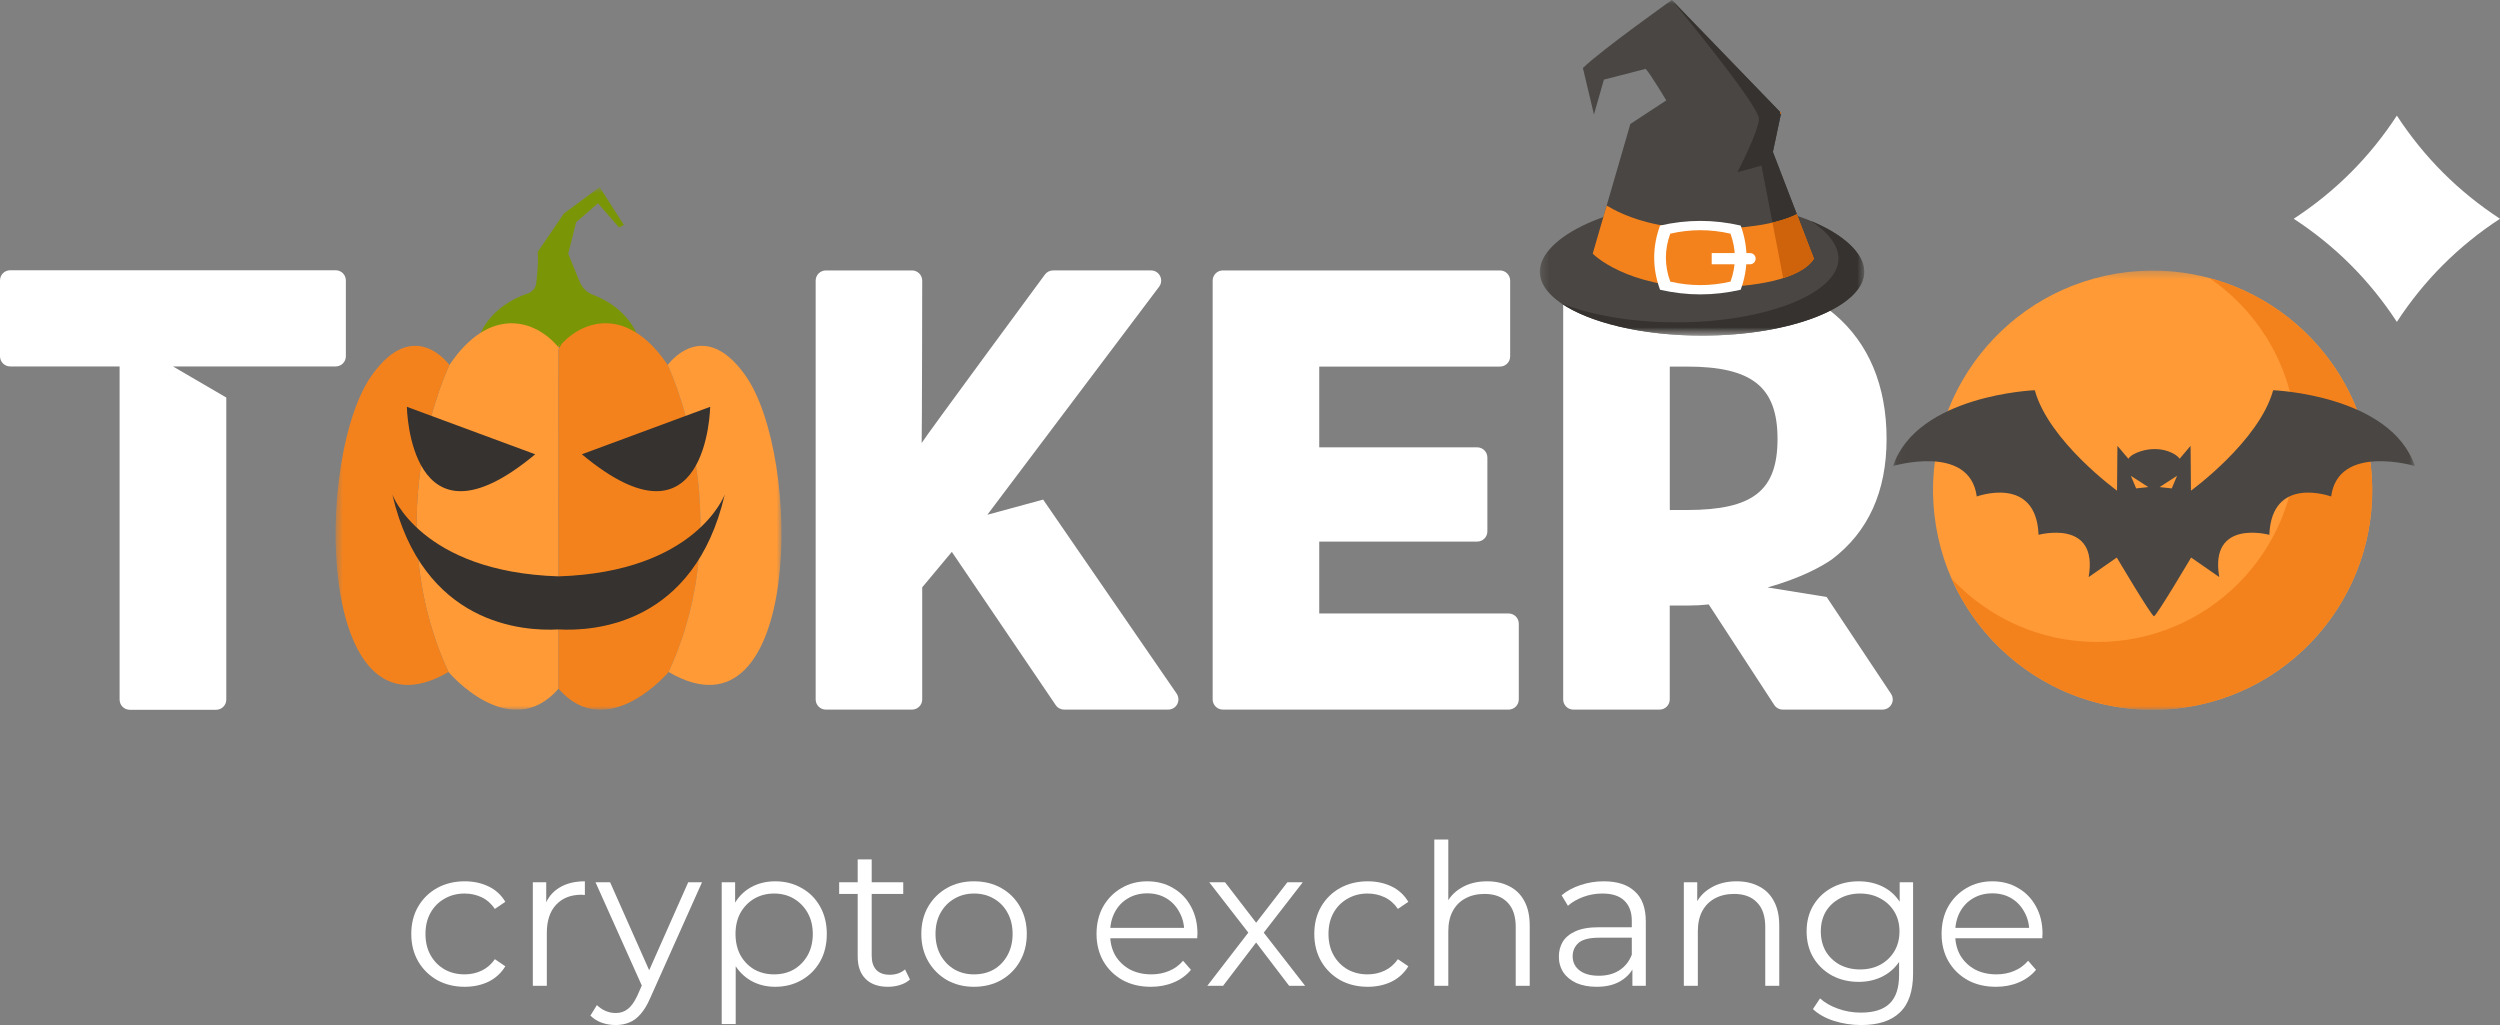 <svg width="317" height="130" viewBox="0 0 317 130" fill="none" xmlns="http://www.w3.org/2000/svg">
<rect x="0" y="0" width="317" height="130" fill="#808080" stroke="none"/>
<g clip-path="url(#clip0_21_93)">
<path d="M43.855 35.558V45.173C43.855 45.888 43.276 46.464 42.565 46.464H21.929L28.694 50.409V88.71C28.694 89.424 28.115 90 27.404 90H16.455C15.741 90 15.165 89.421 15.165 88.71V46.464H1.29C0.576 46.464 0 45.884 0 45.173V35.558C0 34.844 0.579 34.268 1.29 34.268H42.561C43.276 34.268 43.855 34.847 43.855 35.558Z" fill="white"/>
<path d="M149.275 89.289C149.051 89.715 148.61 89.975 148.131 89.975H134.931C134.505 89.975 134.107 89.765 133.866 89.41L120.691 69.977L116.937 74.474V88.688C116.937 89.399 116.358 89.978 115.647 89.978H104.716C104.002 89.978 103.426 89.399 103.426 88.688V35.583C103.426 34.872 104.002 34.292 104.716 34.292H115.647C116.358 34.292 116.937 34.872 116.937 35.583C116.937 35.583 116.909 55.382 116.866 56.175C117.374 55.314 132.496 34.811 132.496 34.811C132.739 34.484 133.122 34.289 133.531 34.289H145.948C146.435 34.289 146.882 34.562 147.099 35C147.316 35.433 147.273 35.956 146.982 36.347L125.195 65.271L132.269 63.348L149.196 87.945C149.467 88.35 149.499 88.862 149.275 89.289Z" fill="white"/>
<path d="M191.293 77.79H167.28V68.672H187.308C188.023 68.672 188.599 68.093 188.599 67.382V58.012C188.599 57.301 188.019 56.722 187.308 56.722H167.28V46.481H190.198C190.913 46.481 191.488 45.902 191.488 45.191V35.583C191.488 34.872 190.909 34.292 190.198 34.292H155.055C154.341 34.292 153.766 34.872 153.766 35.583V88.685C153.766 89.396 154.345 89.975 155.055 89.975H191.293C192.007 89.975 192.583 89.396 192.583 88.685V79.08C192.583 78.369 192.004 77.79 191.293 77.79Z" fill="white"/>
<path d="M239.783 87.974L231.618 75.696L224.129 74.488C228.458 73.261 231.01 71.811 232.269 70.94C232.28 70.933 232.297 70.919 232.308 70.912C236.897 67.436 239.218 62.324 239.218 55.659C239.218 42.084 230.093 34.296 214.186 34.296H199.501C198.79 34.296 198.211 34.875 198.211 35.586V88.688C198.211 89.399 198.79 89.978 199.501 89.978H210.432C211.146 89.978 211.723 89.399 211.723 88.688V76.78H214.182C215.007 76.78 215.853 76.731 216.667 76.642L224.975 89.388C225.213 89.758 225.621 89.975 226.059 89.975H238.71C239.183 89.975 239.62 89.716 239.847 89.296C240.071 88.877 240.047 88.372 239.783 87.974ZM213.877 64.67H211.73V46.481H213.877C222.163 46.481 225.39 49.055 225.39 55.656C225.39 62.224 222.273 64.67 213.877 64.67Z" fill="white"/>
<path d="M317 27.738C311.725 31.182 307.367 35.54 303.922 40.815C300.477 35.54 296.119 31.182 290.844 27.738C296.119 24.294 300.477 19.936 303.922 14.661C307.367 19.936 311.725 24.294 317 27.738Z" fill="white"/>
<mask id="mask0_21_93" style="mask-type:luminance" maskUnits="userSpaceOnUse" x="42" y="23" width="58" height="67">
<path d="M99.094 23.722H42.552V90H99.094V23.722Z" fill="white"/>
</mask>
<g mask="url(#mask0_21_93)">
<path d="M81.268 43.992C80.719 41.037 78.371 38.573 75.18 37.38C74.427 37.098 73.831 36.512 73.522 35.769C72.376 33.007 72.057 32.159 72.057 32.159L73.051 28.173L75.823 25.777L78.501 28.848L79.108 28.529L76.033 23.727L71.503 27.07L68.176 31.95C68.176 31.95 68.328 33.064 67.999 35.889V35.9C67.925 36.522 67.475 37.035 66.879 37.234C63.474 38.364 60.948 40.911 60.367 43.998H81.258L81.268 43.992Z" fill="#7A9606"/>
<path d="M71.027 43.579C70.886 43.731 70.75 43.888 70.619 44.045C70.645 44.081 70.677 44.113 70.703 44.149L71.027 43.579Z" fill="#F4821C"/>
<path d="M70.823 87.333C70.823 87.333 70.823 87.333 70.829 87.338V87.327C70.829 87.327 70.829 87.327 70.823 87.327V87.333Z" fill="#F4821C"/>
<path d="M70.818 44.301L70.907 44.149C70.88 44.113 70.849 44.081 70.823 44.045C67.962 40.561 62.119 38.641 56.983 46.284C56.983 46.284 47.72 65.351 56.863 85.208C56.863 85.208 64.651 94.394 70.818 87.332V87.322L70.812 44.301H70.818Z" fill="#FF9A36"/>
<path d="M84.663 46.283C79.762 38.991 74.218 40.404 71.236 43.579L70.912 44.149L70.823 44.301V87.332L70.834 87.343C77.001 94.389 84.784 85.208 84.784 85.208C93.927 65.356 84.663 46.283 84.663 46.283Z" fill="#F4821C"/>
<path d="M56.983 46.283C56.983 46.283 52.542 40.058 47.181 47.534C39.785 57.849 40.052 95.053 56.863 85.208C47.72 65.356 56.983 46.283 56.983 46.283Z" fill="#F4821C"/>
<path d="M84.663 46.283C84.663 46.283 89.104 40.058 94.465 47.534C101.861 57.849 101.594 95.053 84.783 85.208C93.926 65.356 84.663 46.283 84.663 46.283Z" fill="#FF9A36"/>
<path d="M67.863 57.604L51.591 51.583C51.591 51.583 51.889 70.917 67.863 57.604Z" fill="#35322F"/>
<path d="M73.778 57.604L90.05 51.583C90.05 51.583 89.752 70.917 73.778 57.604Z" fill="#35322F"/>
<path d="M70.823 73.083C53.363 72.523 49.749 62.709 49.749 62.709C53.604 79.261 66.345 80.061 70.823 79.81C75.305 80.061 88.042 79.261 91.897 62.709C91.897 62.709 88.282 72.523 70.823 73.083Z" fill="#35322F"/>
</g>
<mask id="mask1_21_93" style="mask-type:luminance" maskUnits="userSpaceOnUse" x="240" y="34" width="67" height="56">
<path d="M306.208 34.31H240.04V90H306.208V34.31Z" fill="white"/>
</mask>
<g mask="url(#mask1_21_93)">
<path d="M277.492 89.636C292.664 87.129 302.932 72.796 300.426 57.622C297.919 42.448 283.588 32.179 268.415 34.686C253.243 37.192 242.976 51.525 245.482 66.699C247.988 81.873 262.32 92.142 277.492 89.636Z" fill="#FF9A36"/>
<path d="M280.123 35.242C286.805 39.788 291.198 47.453 291.198 56.144C291.198 70.095 279.89 81.403 265.941 81.403C258.64 81.403 252.067 78.305 247.451 73.352C251.759 83.158 261.554 90.005 272.951 90.005C288.327 90.005 300.795 77.536 300.795 62.157C300.795 49.258 292.026 38.41 280.123 35.247V35.242Z" fill="#F4821C"/>
<path d="M288.238 49.48C286.454 55.955 277.813 62.217 277.813 62.217L277.763 56.535L276.376 58.171C276.122 57.78 275.588 57.467 274.978 57.244C273.847 56.833 272.603 56.858 271.453 57.219C270.774 57.432 270.155 57.745 269.877 58.171L268.489 56.535L268.44 62.217C268.44 62.217 259.799 55.955 258.009 49.48C258.009 49.48 243.113 50.06 240.04 59.089C240.04 59.089 249.761 56.208 250.654 62.955C250.654 62.955 258.193 60.179 258.49 67.814C258.49 67.814 266.129 65.732 264.84 73.173L268.409 70.694C268.409 70.694 272.787 78.086 273.123 78.146C273.461 78.086 277.833 70.694 277.833 70.694L281.403 73.173C280.113 65.732 287.752 67.814 287.752 67.814C288.05 60.174 295.589 62.955 295.589 62.955C296.482 56.208 306.203 59.089 306.203 59.089C303.13 50.06 288.233 49.48 288.233 49.48H288.238ZM270.864 61.929L270.19 60.328L272.405 61.761L270.864 61.929ZM275.379 61.929L273.838 61.761L276.053 60.328L275.379 61.929Z" fill="#494643"/>
</g>
<mask id="mask2_21_93" style="mask-type:luminance" maskUnits="userSpaceOnUse" x="195" y="0" width="42" height="43">
<path d="M236.382 0H195.249V42.557H236.382V0Z" fill="white"/>
</mask>
<g mask="url(#mask2_21_93)">
<path d="M236.382 34.462C236.382 38.878 227.174 42.556 215.817 42.556C204.46 42.556 195.249 38.878 195.249 34.462C195.249 30.045 204.457 25.526 215.813 25.526C227.171 25.526 236.379 30.045 236.379 34.462H236.382Z" fill="#494643"/>
<path d="M229.622 28.02C231.832 29.46 233.12 31.127 233.12 32.781C233.12 37.197 223.912 40.875 212.554 40.875C206.855 40.875 201.697 39.95 197.974 38.467C201.524 40.897 208.185 42.557 215.814 42.557C227.171 42.557 236.379 38.878 236.379 34.462C236.379 32.114 233.772 29.733 229.622 28.02Z" fill="#35322F"/>
<path d="M200.712 8.623C203.095 6.311 211.99 0 211.99 0L225.845 14.331L224.801 19.265L230.013 32.809C228.331 35.402 222.674 36.455 216.133 36.455C206.11 36.455 201.957 32.163 201.957 32.163L206.73 15.718L211.285 12.728C211.285 12.728 209.234 9.301 208.667 8.733L203.375 10.095L202.113 14.512L200.712 8.623Z" fill="#494643"/>
<path d="M220.304 21.837L223.355 20.996L226.108 35.27C227.944 34.692 229.32 33.883 230.016 32.809L224.806 19.265L225.848 14.331L211.99 0C211.99 0 223.145 13.426 223.039 15.108C222.933 16.789 220.304 21.837 220.304 21.837Z" fill="#35322F"/>
<path d="M225.813 14.484L225.695 14.175L225.849 14.331L225.813 14.484Z" fill="#35322F"/>
<path d="M230.012 32.809C229.969 32.876 229.919 32.944 229.87 33.011C229.852 33.036 229.834 33.057 229.817 33.078C229.795 33.107 229.774 33.135 229.749 33.163C229.717 33.202 229.685 33.241 229.65 33.277C229.618 33.312 229.587 33.348 229.551 33.383C229.477 33.461 229.398 33.536 229.317 33.61C229.284 33.639 229.253 33.671 229.217 33.695C229.132 33.77 229.04 33.841 228.944 33.912C228.901 33.944 228.859 33.976 228.813 34.008C228.781 34.029 228.753 34.05 228.72 34.071C228.686 34.096 228.65 34.117 228.614 34.142C228.583 34.164 228.55 34.185 228.519 34.203C228.469 34.235 228.419 34.263 228.369 34.295C228.309 34.33 228.249 34.366 228.185 34.401C228.143 34.426 228.096 34.451 228.053 34.472C228.001 34.501 227.944 34.529 227.888 34.557C227.834 34.586 227.778 34.611 227.721 34.639C227.518 34.738 227.305 34.831 227.085 34.919C227.035 34.941 226.983 34.962 226.933 34.98C226.933 34.98 226.925 34.98 226.922 34.98C226.873 35.001 226.823 35.019 226.77 35.036C226.664 35.075 226.554 35.114 226.444 35.153C226.387 35.171 226.334 35.192 226.277 35.21C226.22 35.228 226.163 35.246 226.107 35.263L224.748 28.218C225.933 27.942 226.975 27.594 227.841 27.161L230.012 32.801V32.809Z" fill="#35322F"/>
<path d="M225.695 14.175L225.817 14.484L225.849 14.331L225.695 14.175Z" fill="#F4821C"/>
<path d="M216.132 29.041C209.795 29.041 205.804 27.325 203.725 26.065L201.956 32.163C201.956 32.163 206.105 36.455 216.132 36.455C222.673 36.455 228.33 35.405 230.012 32.809L227.84 27.169C225.213 28.481 220.91 29.041 216.132 29.041Z" fill="#F4821C"/>
<path d="M225.849 14.331L225.813 14.484L225.695 14.175L225.849 14.331Z" fill="#F4821C"/>
<path d="M230.012 32.809C229.969 32.876 229.919 32.944 229.87 33.011C229.852 33.036 229.834 33.057 229.817 33.078C229.795 33.107 229.774 33.135 229.749 33.163C229.717 33.202 229.685 33.241 229.65 33.277C229.618 33.312 229.587 33.348 229.551 33.383C229.477 33.461 229.398 33.536 229.317 33.61C229.284 33.639 229.253 33.671 229.217 33.695C229.132 33.77 229.04 33.841 228.944 33.912C228.901 33.944 228.859 33.976 228.813 34.008C228.781 34.029 228.753 34.05 228.72 34.071C228.686 34.096 228.65 34.117 228.614 34.142C228.583 34.164 228.55 34.185 228.519 34.203C228.469 34.235 228.419 34.263 228.369 34.295C228.309 34.33 228.249 34.366 228.185 34.401C228.143 34.426 228.096 34.451 228.053 34.472C228.001 34.501 227.944 34.529 227.888 34.557C227.834 34.586 227.778 34.611 227.721 34.639C227.518 34.738 227.305 34.831 227.085 34.919C227.035 34.941 226.983 34.962 226.933 34.98C226.933 34.98 226.925 34.98 226.922 34.98C226.873 35.001 226.823 35.019 226.77 35.036C226.664 35.075 226.554 35.114 226.444 35.153C226.387 35.171 226.334 35.192 226.277 35.21C226.22 35.228 226.163 35.246 226.107 35.263L224.748 28.218C225.933 27.942 226.975 27.594 227.841 27.161L230.012 32.801V32.809Z" fill="#CE630B"/>
<path d="M220.719 28.602C217.311 27.814 213.901 27.814 210.493 28.602C209.504 31.315 209.504 34.029 210.493 36.739C213.901 37.526 217.311 37.526 220.719 36.739C221.708 34.025 221.708 31.311 220.719 28.602ZM219.428 35.71C216.881 36.299 214.335 36.299 211.788 35.71C211.05 33.685 211.05 31.656 211.788 29.63C214.335 29.041 216.881 29.041 219.428 29.63C220.166 31.656 220.166 33.685 219.428 35.71Z" fill="white"/>
<path d="M221.907 32.092H217.044V33.511H221.907C222.301 33.511 222.616 33.192 222.616 32.801C222.616 32.408 222.298 32.092 221.907 32.092Z" fill="white"/>
</g>
</g>
<path d="M58.925 125.125C57.625 125.125 56.459 124.842 55.425 124.275C54.409 123.692 53.609 122.9 53.025 121.9C52.442 120.883 52.15 119.725 52.15 118.425C52.15 117.108 52.442 115.95 53.025 114.95C53.609 113.95 54.409 113.167 55.425 112.6C56.459 112.033 57.625 111.75 58.925 111.75C60.042 111.75 61.05 111.967 61.95 112.4C62.85 112.833 63.559 113.483 64.075 114.35L62.75 115.25C62.3 114.583 61.742 114.092 61.075 113.775C60.409 113.458 59.684 113.3 58.9 113.3C57.967 113.3 57.125 113.517 56.375 113.95C55.625 114.367 55.034 114.958 54.6 115.725C54.167 116.492 53.95 117.392 53.95 118.425C53.95 119.458 54.167 120.358 54.6 121.125C55.034 121.892 55.625 122.492 56.375 122.925C57.125 123.342 57.967 123.55 58.9 123.55C59.684 123.55 60.409 123.392 61.075 123.075C61.742 122.758 62.3 122.275 62.75 121.625L64.075 122.525C63.559 123.375 62.85 124.025 61.95 124.475C61.05 124.908 60.042 125.125 58.925 125.125Z" fill="white"/>
<path d="M67.562 125V111.875H69.262V115.45L69.087 114.825C69.454 113.825 70.071 113.067 70.937 112.55C71.804 112.017 72.879 111.75 74.162 111.75V113.475C74.096 113.475 74.029 113.475 73.962 113.475C73.896 113.458 73.829 113.45 73.762 113.45C72.379 113.45 71.296 113.875 70.512 114.725C69.729 115.558 69.337 116.75 69.337 118.3V125H67.562Z" fill="white"/>
<path d="M78.063 129.975C77.446 129.975 76.854 129.875 76.288 129.675C75.738 129.475 75.263 129.175 74.863 128.775L75.688 127.45C76.021 127.767 76.379 128.008 76.763 128.175C77.163 128.358 77.604 128.45 78.088 128.45C78.671 128.45 79.171 128.283 79.588 127.95C80.021 127.633 80.429 127.067 80.813 126.25L81.663 124.325L81.863 124.05L87.263 111.875H89.013L82.438 126.575C82.071 127.425 81.663 128.1 81.213 128.6C80.779 129.1 80.304 129.45 79.788 129.65C79.271 129.867 78.696 129.975 78.063 129.975ZM81.563 125.375L75.513 111.875H77.363L82.713 123.925L81.563 125.375Z" fill="white"/>
<path d="M98.287 125.125C97.154 125.125 96.129 124.867 95.213 124.35C94.296 123.817 93.562 123.058 93.013 122.075C92.479 121.075 92.213 119.858 92.213 118.425C92.213 116.992 92.479 115.783 93.013 114.8C93.546 113.8 94.271 113.042 95.188 112.525C96.104 112.008 97.138 111.75 98.287 111.75C99.537 111.75 100.654 112.033 101.638 112.6C102.638 113.15 103.421 113.933 103.988 114.95C104.554 115.95 104.838 117.108 104.838 118.425C104.838 119.758 104.554 120.925 103.988 121.925C103.421 122.925 102.638 123.708 101.638 124.275C100.654 124.842 99.537 125.125 98.287 125.125ZM91.513 129.85V111.875H93.213V115.825L93.037 118.45L93.287 121.1V129.85H91.513ZM98.162 123.55C99.096 123.55 99.929 123.342 100.663 122.925C101.396 122.492 101.979 121.892 102.413 121.125C102.846 120.342 103.062 119.442 103.062 118.425C103.062 117.408 102.846 116.517 102.413 115.75C101.979 114.983 101.396 114.383 100.663 113.95C99.929 113.517 99.096 113.3 98.162 113.3C97.229 113.3 96.388 113.517 95.638 113.95C94.904 114.383 94.321 114.983 93.888 115.75C93.471 116.517 93.263 117.408 93.263 118.425C93.263 119.442 93.471 120.342 93.888 121.125C94.321 121.892 94.904 122.492 95.638 122.925C96.388 123.342 97.229 123.55 98.162 123.55Z" fill="white"/>
<path d="M112.606 125.125C111.373 125.125 110.423 124.792 109.756 124.125C109.089 123.458 108.756 122.517 108.756 121.3V108.975H110.531V121.2C110.531 121.967 110.723 122.558 111.106 122.975C111.506 123.392 112.073 123.6 112.806 123.6C113.589 123.6 114.239 123.375 114.756 122.925L115.381 124.2C115.031 124.517 114.606 124.75 114.106 124.9C113.623 125.05 113.123 125.125 112.606 125.125ZM106.406 113.35V111.875H114.531V113.35H106.406Z" fill="white"/>
<path d="M123.498 125.125C122.232 125.125 121.09 124.842 120.073 124.275C119.073 123.692 118.282 122.9 117.698 121.9C117.115 120.883 116.823 119.725 116.823 118.425C116.823 117.108 117.115 115.95 117.698 114.95C118.282 113.95 119.073 113.167 120.073 112.6C121.073 112.033 122.215 111.75 123.498 111.75C124.798 111.75 125.948 112.033 126.948 112.6C127.965 113.167 128.757 113.95 129.323 114.95C129.907 115.95 130.198 117.108 130.198 118.425C130.198 119.725 129.907 120.883 129.323 121.9C128.757 122.9 127.965 123.692 126.948 124.275C125.932 124.842 124.782 125.125 123.498 125.125ZM123.498 123.55C124.448 123.55 125.29 123.342 126.023 122.925C126.757 122.492 127.332 121.892 127.748 121.125C128.182 120.342 128.398 119.442 128.398 118.425C128.398 117.392 128.182 116.492 127.748 115.725C127.332 114.958 126.757 114.367 126.023 113.95C125.29 113.517 124.457 113.3 123.523 113.3C122.59 113.3 121.757 113.517 121.023 113.95C120.29 114.367 119.707 114.958 119.273 115.725C118.84 116.492 118.623 117.392 118.623 118.425C118.623 119.442 118.84 120.342 119.273 121.125C119.707 121.892 120.29 122.492 121.023 122.925C121.757 123.342 122.582 123.55 123.498 123.55Z" fill="white"/>
<path d="M145.94 125.125C144.573 125.125 143.373 124.842 142.34 124.275C141.307 123.692 140.498 122.9 139.915 121.9C139.332 120.883 139.04 119.725 139.04 118.425C139.04 117.125 139.315 115.975 139.865 114.975C140.432 113.975 141.198 113.192 142.165 112.625C143.148 112.042 144.248 111.75 145.465 111.75C146.698 111.75 147.79 112.033 148.74 112.6C149.707 113.15 150.465 113.933 151.015 114.95C151.565 115.95 151.84 117.108 151.84 118.425C151.84 118.508 151.832 118.6 151.815 118.7C151.815 118.783 151.815 118.875 151.815 118.975H140.39V117.65H150.865L150.165 118.175C150.165 117.225 149.957 116.383 149.54 115.65C149.14 114.9 148.59 114.317 147.89 113.9C147.19 113.483 146.382 113.275 145.465 113.275C144.565 113.275 143.757 113.483 143.04 113.9C142.323 114.317 141.765 114.9 141.365 115.65C140.965 116.4 140.765 117.258 140.765 118.225V118.5C140.765 119.5 140.982 120.383 141.415 121.15C141.865 121.9 142.482 122.492 143.265 122.925C144.065 123.342 144.973 123.55 145.99 123.55C146.79 123.55 147.532 123.408 148.215 123.125C148.915 122.842 149.515 122.408 150.015 121.825L151.015 122.975C150.432 123.675 149.698 124.208 148.815 124.575C147.948 124.942 146.99 125.125 145.94 125.125Z" fill="white"/>
<path d="M153.087 125L158.637 117.8L158.612 118.675L153.337 111.875H155.337L159.662 117.5L158.912 117.475L163.237 111.875H165.187L159.862 118.75L159.887 117.8L165.487 125H163.462L158.887 119L159.587 119.1L155.087 125H153.087Z" fill="white"/>
<path d="M173.427 125.125C172.127 125.125 170.961 124.842 169.927 124.275C168.911 123.692 168.111 122.9 167.527 121.9C166.944 120.883 166.652 119.725 166.652 118.425C166.652 117.108 166.944 115.95 167.527 114.95C168.111 113.95 168.911 113.167 169.927 112.6C170.961 112.033 172.127 111.75 173.427 111.75C174.544 111.75 175.552 111.967 176.452 112.4C177.352 112.833 178.061 113.483 178.577 114.35L177.252 115.25C176.802 114.583 176.244 114.092 175.577 113.775C174.911 113.458 174.186 113.3 173.402 113.3C172.469 113.3 171.627 113.517 170.877 113.95C170.127 114.367 169.536 114.958 169.102 115.725C168.669 116.492 168.452 117.392 168.452 118.425C168.452 119.458 168.669 120.358 169.102 121.125C169.536 121.892 170.127 122.492 170.877 122.925C171.627 123.342 172.469 123.55 173.402 123.55C174.186 123.55 174.911 123.392 175.577 123.075C176.244 122.758 176.802 122.275 177.252 121.625L178.577 122.525C178.061 123.375 177.352 124.025 176.452 124.475C175.552 124.908 174.544 125.125 173.427 125.125Z" fill="white"/>
<path d="M188.569 111.75C189.636 111.75 190.569 111.958 191.369 112.375C192.186 112.775 192.819 113.392 193.269 114.225C193.736 115.058 193.969 116.108 193.969 117.375V125H192.194V117.55C192.194 116.167 191.844 115.125 191.144 114.425C190.461 113.708 189.494 113.35 188.244 113.35C187.311 113.35 186.494 113.542 185.794 113.925C185.111 114.292 184.577 114.833 184.194 115.55C183.827 116.25 183.644 117.1 183.644 118.1V125H181.869V106.45H183.644V115.475L183.294 114.8C183.711 113.85 184.377 113.108 185.294 112.575C186.211 112.025 187.302 111.75 188.569 111.75Z" fill="white"/>
<path d="M206.988 125V122.1L206.913 121.625V116.775C206.913 115.658 206.597 114.8 205.963 114.2C205.347 113.6 204.422 113.3 203.188 113.3C202.338 113.3 201.53 113.442 200.763 113.725C199.997 114.008 199.347 114.383 198.813 114.85L198.013 113.525C198.68 112.958 199.48 112.525 200.413 112.225C201.347 111.908 202.33 111.75 203.363 111.75C205.063 111.75 206.372 112.175 207.288 113.025C208.222 113.858 208.688 115.133 208.688 116.85V125H206.988ZM202.463 125.125C201.48 125.125 200.622 124.967 199.888 124.65C199.172 124.317 198.622 123.867 198.238 123.3C197.855 122.717 197.663 122.05 197.663 121.3C197.663 120.617 197.822 120 198.138 119.45C198.472 118.883 199.005 118.433 199.738 118.1C200.488 117.75 201.488 117.575 202.738 117.575H207.263V118.9H202.788C201.522 118.9 200.638 119.125 200.138 119.575C199.655 120.025 199.413 120.583 199.413 121.25C199.413 122 199.705 122.6 200.288 123.05C200.872 123.5 201.688 123.725 202.738 123.725C203.738 123.725 204.597 123.5 205.313 123.05C206.047 122.583 206.58 121.917 206.913 121.05L207.313 122.275C206.98 123.142 206.397 123.833 205.563 124.35C204.747 124.867 203.713 125.125 202.463 125.125Z" fill="white"/>
<path d="M220.21 111.75C221.276 111.75 222.21 111.958 223.01 112.375C223.826 112.775 224.46 113.392 224.91 114.225C225.376 115.058 225.61 116.108 225.61 117.375V125H223.835V117.55C223.835 116.167 223.485 115.125 222.785 114.425C222.101 113.708 221.135 113.35 219.885 113.35C218.951 113.35 218.135 113.542 217.435 113.925C216.751 114.292 216.218 114.833 215.835 115.55C215.468 116.25 215.285 117.1 215.285 118.1V125H213.51V111.875H215.21V115.475L214.935 114.8C215.351 113.85 216.018 113.108 216.935 112.575C217.851 112.025 218.943 111.75 220.21 111.75Z" fill="white"/>
<path d="M236.004 129.975C234.804 129.975 233.654 129.8 232.554 129.45C231.454 129.1 230.562 128.6 229.879 127.95L230.779 126.6C231.396 127.15 232.154 127.583 233.054 127.9C233.971 128.233 234.937 128.4 235.954 128.4C237.621 128.4 238.846 128.008 239.629 127.225C240.412 126.458 240.804 125.258 240.804 123.625V120.35L241.054 118.1L240.879 115.85V111.875H242.579V123.4C242.579 125.667 242.021 127.325 240.904 128.375C239.804 129.442 238.171 129.975 236.004 129.975ZM235.679 124.5C234.429 124.5 233.304 124.233 232.304 123.7C231.304 123.15 230.512 122.392 229.929 121.425C229.362 120.458 229.079 119.35 229.079 118.1C229.079 116.85 229.362 115.75 229.929 114.8C230.512 113.833 231.304 113.083 232.304 112.55C233.304 112.017 234.429 111.75 235.679 111.75C236.846 111.75 237.896 111.992 238.829 112.475C239.762 112.958 240.504 113.675 241.054 114.625C241.604 115.575 241.879 116.733 241.879 118.1C241.879 119.467 241.604 120.625 241.054 121.575C240.504 122.525 239.762 123.25 238.829 123.75C237.896 124.25 236.846 124.5 235.679 124.5ZM235.854 122.925C236.821 122.925 237.679 122.725 238.429 122.325C239.179 121.908 239.771 121.342 240.204 120.625C240.637 119.892 240.854 119.05 240.854 118.1C240.854 117.15 240.637 116.317 240.204 115.6C239.771 114.883 239.179 114.325 238.429 113.925C237.679 113.508 236.821 113.3 235.854 113.3C234.904 113.3 234.046 113.508 233.279 113.925C232.529 114.325 231.937 114.883 231.504 115.6C231.087 116.317 230.879 117.15 230.879 118.1C230.879 119.05 231.087 119.892 231.504 120.625C231.937 121.342 232.529 121.908 233.279 122.325C234.046 122.725 234.904 122.925 235.854 122.925Z" fill="white"/>
<path d="M253.093 125.125C251.727 125.125 250.527 124.842 249.493 124.275C248.46 123.692 247.652 122.9 247.068 121.9C246.485 120.883 246.193 119.725 246.193 118.425C246.193 117.125 246.468 115.975 247.018 114.975C247.585 113.975 248.352 113.192 249.318 112.625C250.302 112.042 251.402 111.75 252.618 111.75C253.852 111.75 254.943 112.033 255.893 112.6C256.86 113.15 257.618 113.933 258.168 114.95C258.718 115.95 258.993 117.108 258.993 118.425C258.993 118.508 258.985 118.6 258.968 118.7C258.968 118.783 258.968 118.875 258.968 118.975H247.543V117.65H258.018L257.318 118.175C257.318 117.225 257.11 116.383 256.693 115.65C256.293 114.9 255.743 114.317 255.043 113.9C254.343 113.483 253.535 113.275 252.618 113.275C251.718 113.275 250.91 113.483 250.193 113.9C249.477 114.317 248.918 114.9 248.518 115.65C248.118 116.4 247.918 117.258 247.918 118.225V118.5C247.918 119.5 248.135 120.383 248.568 121.15C249.018 121.9 249.635 122.492 250.418 122.925C251.218 123.342 252.127 123.55 253.143 123.55C253.943 123.55 254.685 123.408 255.368 123.125C256.068 122.842 256.668 122.408 257.168 121.825L258.168 122.975C257.585 123.675 256.852 124.208 255.968 124.575C255.102 124.942 254.143 125.125 253.093 125.125Z" fill="white"/>
<defs>
<clipPath id="clip0_21_93">
<rect width="317" height="90" fill="white"/>
</clipPath>
</defs>
</svg>
